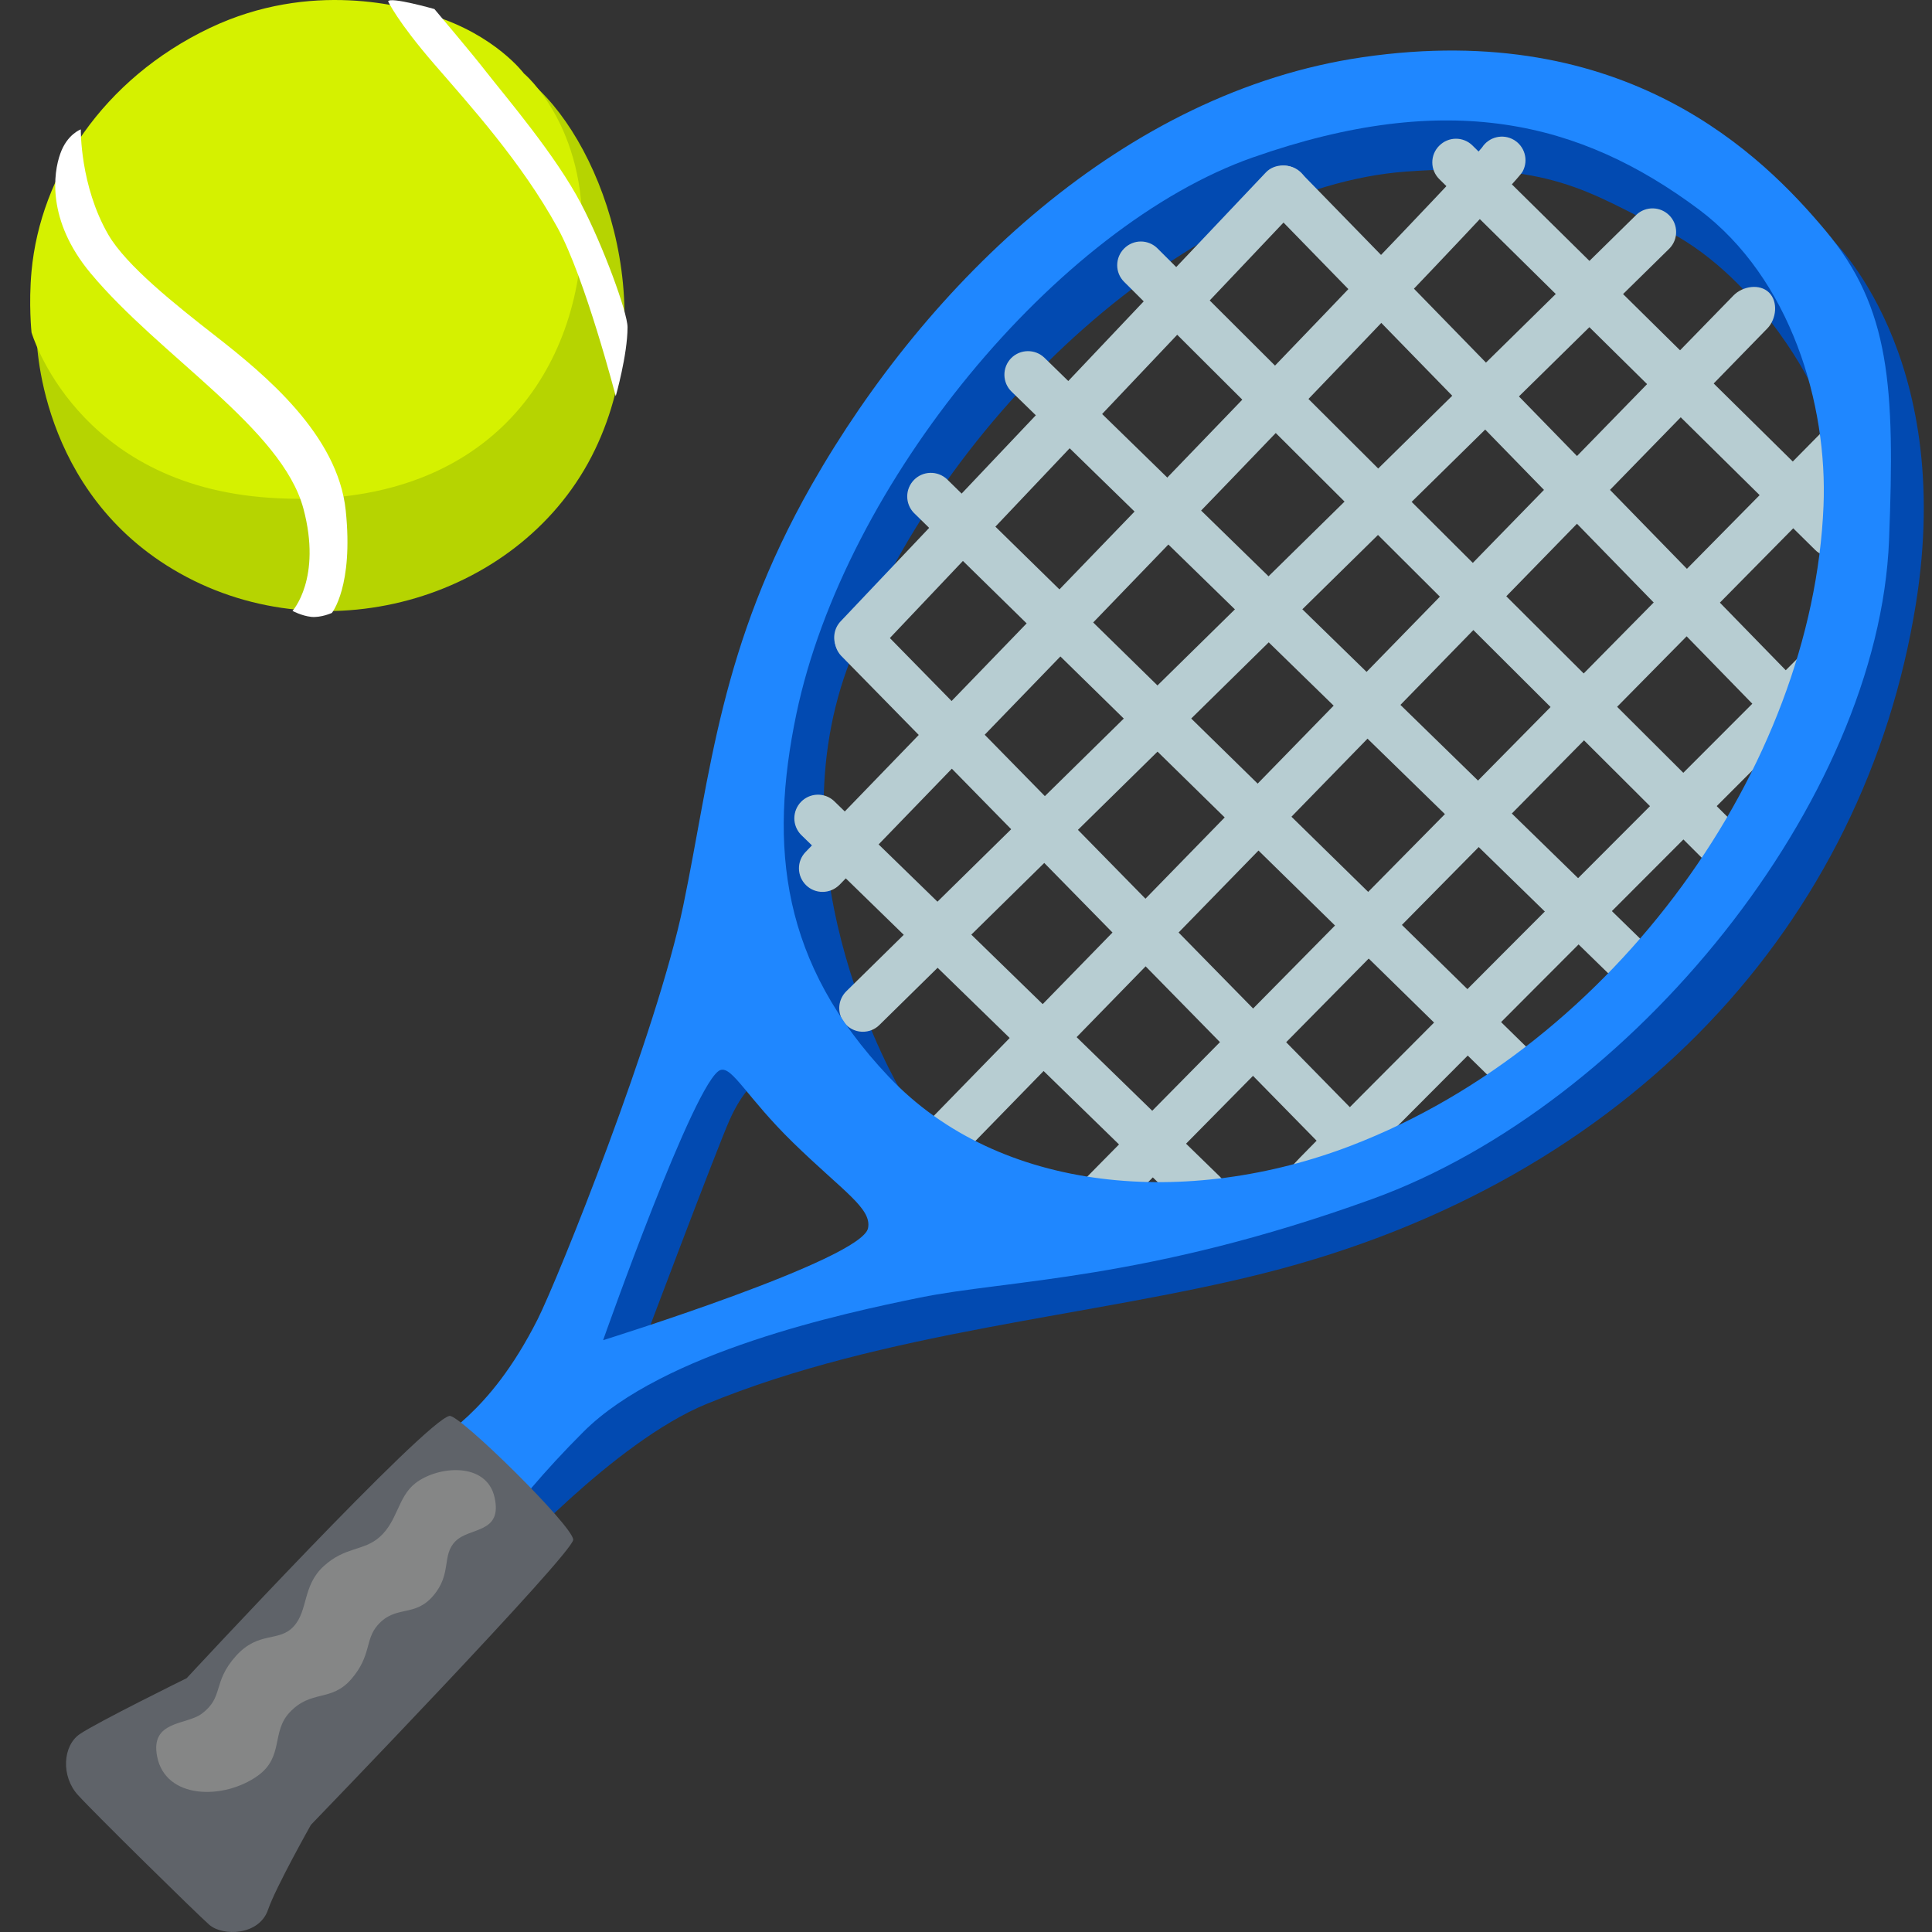 <svg width="64" height="64" viewBox="0 0 64 64" fill="none" xmlns="http://www.w3.org/2000/svg">
<rect x="0" y="0" width="64" height="64" fill="#333333" stroke="none"/>
<path d="M15.894 48.663C15.894 48.663 18.847 44.457 18.957 44.29C19.066 44.123 23.491 34.178 23.491 34.178L25.458 34.945L25.093 35.77C25.093 35.77 24.607 36.114 24.169 37.1C23.731 38.086 21.263 44.645 21.263 44.645L31.302 41.394L43.323 39.647C43.323 39.647 49.282 36.26 50.373 35.603C51.463 34.945 57.693 28.115 57.693 28.115L60.918 21.666L61.627 14.398L60.631 7.87C60.631 7.87 64.8 11.706 63.464 20.017C61.773 30.526 54.067 39.109 41.852 42.182C36.139 43.622 29.288 44.087 23.392 46.513C20.334 47.77 16.676 51.83 16.676 51.83L15.894 48.663V48.663Z" fill="#024AB1"/>
<path d="M25.776 20.409L24.665 28.068L23.793 33.636L29.82 36.093C29.82 36.093 25.578 28.981 28.067 22.136C31.182 13.573 39.64 6.196 46.574 5.684C51.369 5.329 52.663 6.404 55.042 7.552C58.126 9.034 59.9 12.561 59.9 12.561C59.9 12.561 59.201 7.912 59.029 7.698C58.856 7.484 51.322 3.164 51.322 3.164C51.322 3.164 43.323 3.373 43.109 3.503C42.895 3.634 36.133 6.801 36.003 7.14C35.872 7.484 29.538 14.2 28.855 15.186C28.171 16.172 25.776 20.409 25.776 20.409V20.409Z" fill="#024AB1"/>
<path d="M54.202 32.837C54.004 32.837 53.806 32.764 53.654 32.613L33.509 12.973C33.36 12.829 33.275 12.631 33.272 12.424C33.269 12.216 33.349 12.016 33.493 11.867C33.796 11.559 34.291 11.554 34.599 11.852L54.745 31.497C55.053 31.799 55.063 32.295 54.761 32.603C54.609 32.759 54.406 32.837 54.202 32.837ZM57.385 29.102C57.187 29.102 56.983 29.023 56.832 28.872L37.239 9.337C36.932 9.034 36.932 8.538 37.239 8.231C37.547 7.923 38.038 7.923 38.346 8.231L57.933 27.766C58.241 28.068 58.241 28.564 57.933 28.872C57.787 29.023 57.583 29.102 57.385 29.102V29.102ZM59.504 24.468C59.3 24.468 59.097 24.39 58.945 24.233L41.977 6.817C41.675 6.509 41.68 6.013 41.993 5.71C42.301 5.408 42.796 5.413 43.099 5.726L60.067 23.138C60.37 23.445 60.364 23.941 60.051 24.244C59.9 24.395 59.702 24.468 59.504 24.468V24.468ZM60.678 18.442C60.479 18.442 60.281 18.369 60.13 18.217L47.68 5.935C47.607 5.863 47.548 5.777 47.508 5.682C47.468 5.587 47.447 5.486 47.447 5.383C47.446 5.28 47.466 5.178 47.505 5.083C47.544 4.988 47.602 4.901 47.675 4.829C47.978 4.521 48.473 4.516 48.781 4.823L61.225 17.101C61.533 17.403 61.538 17.899 61.231 18.207C61.079 18.363 60.881 18.442 60.678 18.442V18.442ZM50.43 36.427C50.232 36.427 50.033 36.354 49.882 36.203L30.269 16.986C30.129 16.839 30.051 16.643 30.053 16.44C30.054 16.237 30.135 16.043 30.277 15.898C30.419 15.753 30.612 15.669 30.815 15.664C31.018 15.659 31.215 15.732 31.364 15.869L50.978 35.086C51.089 35.195 51.164 35.334 51.196 35.487C51.227 35.639 51.213 35.797 51.154 35.941C51.095 36.084 50.995 36.207 50.866 36.294C50.737 36.381 50.585 36.427 50.43 36.427V36.427ZM45.217 39.088C45.014 39.088 44.81 39.01 44.659 38.853L27.858 21.718C27.721 21.569 27.647 21.372 27.652 21.169C27.658 20.966 27.742 20.773 27.887 20.631C28.032 20.489 28.226 20.408 28.429 20.407C28.632 20.405 28.828 20.483 28.975 20.623L45.776 37.758C45.884 37.868 45.956 38.007 45.986 38.158C46.014 38.31 45.998 38.466 45.938 38.608C45.879 38.751 45.779 38.872 45.65 38.957C45.522 39.042 45.371 39.088 45.217 39.088V39.088ZM39.859 40.32C39.66 40.32 39.468 40.247 39.311 40.095L26.533 27.651C26.392 27.505 26.313 27.309 26.313 27.106C26.314 26.903 26.393 26.708 26.535 26.562C26.677 26.416 26.869 26.332 27.072 26.325C27.276 26.319 27.473 26.392 27.623 26.529L40.407 38.974C40.715 39.276 40.725 39.772 40.422 40.08C40.266 40.241 40.062 40.32 39.859 40.32V40.32Z" fill="#B7CDD2"/>
<path d="M28.583 34.178C28.428 34.178 28.276 34.132 28.147 34.045C28.018 33.958 27.918 33.835 27.859 33.692C27.801 33.548 27.786 33.39 27.817 33.238C27.849 33.086 27.925 32.946 28.035 32.837L54.213 7.109C54.362 6.971 54.559 6.898 54.762 6.903C54.965 6.908 55.158 6.992 55.3 7.137C55.443 7.282 55.523 7.477 55.524 7.68C55.526 7.883 55.449 8.078 55.309 8.225L29.131 33.954C28.98 34.105 28.782 34.178 28.583 34.178V34.178ZM27.247 29.545C27.049 29.545 26.856 29.472 26.705 29.326C26.392 29.023 26.387 28.527 26.689 28.22C35.335 19.292 48.385 5.768 49.094 4.886C49.203 4.716 49.373 4.595 49.568 4.548C49.764 4.5 49.97 4.53 50.144 4.631C50.318 4.732 50.447 4.896 50.503 5.089C50.559 5.283 50.539 5.49 50.446 5.668C50.378 5.804 50.169 6.222 27.816 29.305C27.654 29.467 27.451 29.545 27.247 29.545V29.545ZM28.416 21.901C28.263 21.901 28.114 21.856 27.986 21.772C27.858 21.688 27.758 21.568 27.698 21.428C27.637 21.288 27.619 21.132 27.646 20.982C27.672 20.831 27.743 20.692 27.848 20.581L41.935 5.71C42.233 5.397 42.776 5.413 43.089 5.71C43.402 6.008 43.402 6.441 43.104 6.754L28.985 21.656C28.834 21.817 28.625 21.901 28.416 21.901ZM31.15 38.645C30.996 38.645 30.846 38.599 30.718 38.514C30.589 38.428 30.489 38.307 30.429 38.165C30.37 38.023 30.353 37.866 30.382 37.715C30.411 37.563 30.484 37.424 30.592 37.314L57.427 9.785C57.73 9.477 58.293 9.389 58.601 9.691C58.909 9.994 58.846 10.573 58.544 10.881L31.714 38.41C31.557 38.566 31.354 38.645 31.15 38.645ZM36.285 40.596C36.086 40.596 35.888 40.523 35.737 40.372C35.663 40.3 35.605 40.214 35.565 40.119C35.525 40.024 35.504 39.923 35.503 39.82C35.503 39.717 35.523 39.615 35.562 39.52C35.601 39.425 35.659 39.338 35.732 39.266L60.401 14.262C60.547 14.115 60.746 14.032 60.953 14.031C61.16 14.03 61.36 14.111 61.507 14.257C61.815 14.559 61.82 15.055 61.512 15.363L36.843 40.366C36.692 40.518 36.488 40.596 36.285 40.596ZM43.49 39.808C43.308 39.808 43.125 39.745 42.979 39.62C42.656 39.339 42.614 38.858 42.885 38.535C43.167 38.201 55.809 25.553 59.676 21.682C59.748 21.608 59.834 21.55 59.929 21.511C60.024 21.471 60.126 21.451 60.229 21.451C60.332 21.451 60.434 21.471 60.529 21.511C60.623 21.55 60.71 21.608 60.782 21.682C61.09 21.99 61.09 22.485 60.782 22.788C56.274 27.296 44.487 39.093 44.075 39.547C43.918 39.719 43.704 39.808 43.49 39.808V39.808Z" fill="#B7CDD2"/>
<path d="M19.979 44.395C19.979 44.395 23.037 35.723 23.866 35.446C24.258 35.316 24.743 36.359 26.267 37.846C27.926 39.464 28.886 40.027 28.755 40.685C28.547 41.728 19.979 44.395 19.979 44.395V44.395ZM60.406 16.767C60.046 25.418 53.493 34.59 44.769 37.946C39.384 40.017 33.117 39.553 29.439 35.665C25.886 31.914 25.458 28.074 26.381 23.649C27.988 15.984 35.027 7.49 41.502 5.215C47.978 2.94 52.355 4.015 56.274 6.936C59.326 9.222 60.547 13.401 60.406 16.767V16.767ZM60.474 7.641C58.403 5.168 53.879 0.618 45.134 1.896C37.25 3.049 30.723 9.337 26.893 16.052C23.846 21.405 23.543 25.621 22.635 29.994C21.753 34.236 18.492 42.349 17.809 43.706C16.155 46.977 14.516 47.52 14.297 47.995L15.56 52.075C15.56 52.075 16.676 50.077 19.327 47.431C21.972 44.786 27.931 43.502 30.467 42.986C33.368 42.391 37.975 42.428 45.457 39.719C54.082 36.599 62.232 26.529 62.577 17.894C62.775 12.801 62.618 10.203 60.474 7.641V7.641Z" fill="#1F87FF"/>
<path d="M14.892 46.904C14.115 47.035 6.184 55.592 6.184 55.592C6.184 55.592 3.194 57.063 2.636 57.449C2.077 57.836 2.02 58.843 2.578 59.458C3.136 60.074 6.486 63.366 6.93 63.758C7.373 64.149 8.589 64.123 8.881 63.257C9.132 62.521 10.3 60.45 10.3 60.45C10.3 60.45 18.988 51.454 18.988 51.005C18.988 50.557 15.226 46.852 14.892 46.904V46.904Z" fill="#5F6369"/>
<path d="M5.203 58.175C5.474 59.615 7.415 59.63 8.542 58.822C9.408 58.196 8.985 57.376 9.591 56.729C10.311 55.957 10.973 56.395 11.641 55.618C12.309 54.84 12.085 54.324 12.507 53.839C13.107 53.15 13.733 53.593 14.354 52.858C14.981 52.122 14.62 51.522 15.09 51.053C15.56 50.583 16.65 50.807 16.384 49.607C16.118 48.407 14.49 48.558 13.754 49.138C13.175 49.597 13.175 50.385 12.575 50.917C12.043 51.386 11.438 51.23 10.728 51.877C10.013 52.524 10.217 53.348 9.726 53.88C9.236 54.413 8.568 54.016 7.811 54.861C7.024 55.743 7.43 56.218 6.674 56.776C6.163 57.147 4.978 56.995 5.203 58.175V58.175Z" fill="#858686"/>
<path d="M5.599 4.051L1.211 11.105C1.211 11.105 1.211 16.323 5.954 18.989C10.833 21.734 17.349 19.798 19.708 14.899C22.019 10.098 19.828 4.463 17.454 2.627C14.767 0.545 5.599 4.051 5.599 4.051V4.051Z" fill="#B6D401"/>
<path d="M6.951 0.926C3.408 2.616 1.341 5.789 1.044 8.987C0.945 10.067 1.044 11.011 1.044 11.011C1.044 11.011 2.505 16.067 8.938 16.49C15.857 16.949 19.077 12.639 19.28 7.912C19.442 4.161 17.355 2.434 17.355 2.434C17.355 2.434 16.41 1.16 14.318 0.508C13.426 0.221 10.311 -0.671 6.951 0.926V0.926Z" fill="#D5F100"/>
<path d="M3.001 9.05C5.291 11.799 9.335 14.189 10.05 16.845C10.671 19.162 9.69 20.236 9.69 20.236C9.69 20.236 9.982 20.398 10.311 20.435C10.639 20.466 10.994 20.304 10.994 20.304C10.994 20.304 11.714 19.422 11.453 16.913C11.193 14.403 8.777 12.41 7.149 11.137C5.797 10.083 4.185 8.799 3.59 7.777C2.646 6.149 2.677 4.286 2.677 4.286C2.677 4.286 2.218 4.448 1.994 5.1C1.774 5.716 1.534 7.291 3.001 9.05V9.05ZM12.857 0.044C12.857 0.044 13.149 0.696 14.391 2.131C15.555 3.477 17.276 5.371 18.471 7.547C19.384 9.211 20.397 13.125 20.397 13.125C20.397 13.125 20.788 11.752 20.788 10.839C20.788 10.349 19.974 8.131 19.254 6.759C18.409 5.142 16.776 3.237 16.087 2.355C15.664 1.807 14.391 0.3 14.391 0.3C14.391 0.3 12.92 -0.118 12.857 0.044V0.044Z" fill="white"/>
</svg>
